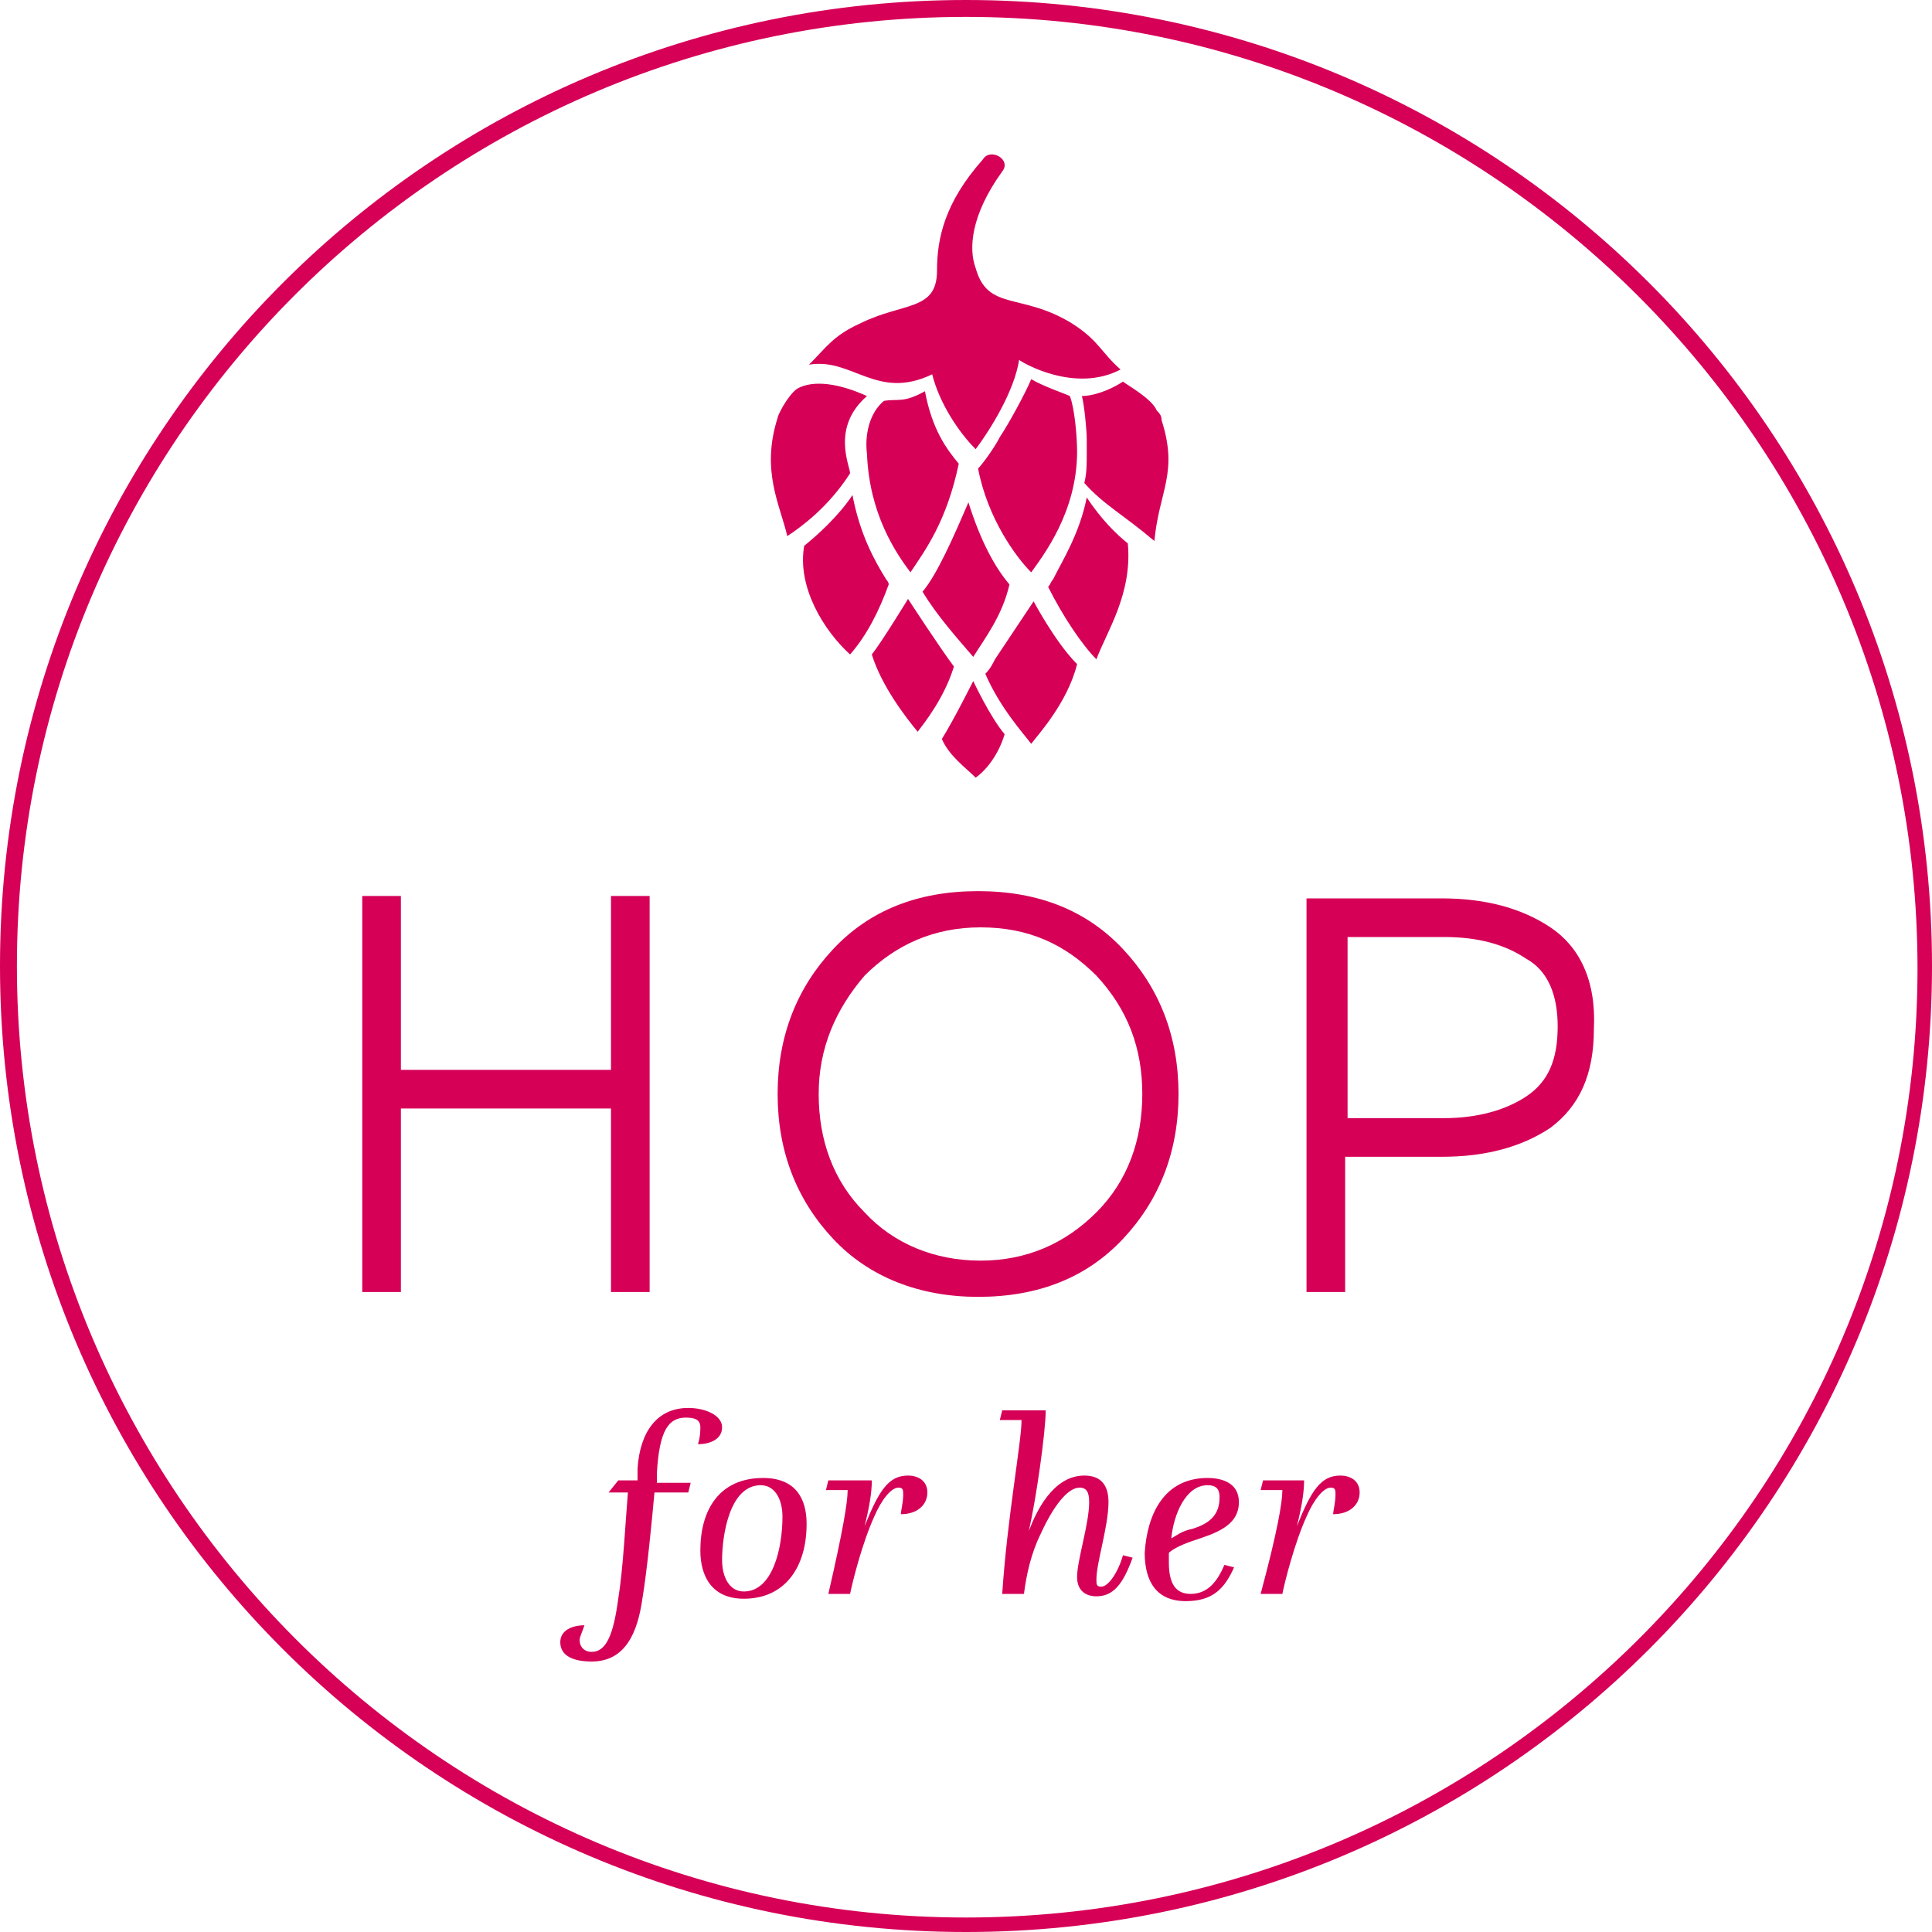 <svg id="Layer_1" xmlns="http://www.w3.org/2000/svg" viewBox="0 0 80 80"><style>.st0{fill-rule:evenodd;clip-rule:evenodd}.st0,.st1{fill:#d60057}</style><path class="st0" d="M44.6 27.5c-.9-.9-1.8-2.6-1.8-2.6l-1.6 2.4c-.1.2-.2.4-.4.6.6 1.4 1.6 2.5 1.9 2.9.3-.4 1.5-1.7 1.9-3.3M43.6 24c-.1.1-.1.2-.2.3.6 1.2 1.4 2.4 2 3 .4-1.1 1.5-2.7 1.3-4.8-.5-.4-1.1-1-1.7-1.9-.3 1.5-1 2.6-1.4 3.4M38.2 24.5c.6 1 1.5 2 2.1 2.7.5-.8 1.2-1.7 1.5-3-.6-.7-1.2-1.8-1.7-3.4-.6 1.4-1.3 3-1.9 3.7M39.5 27.6c-.6-.8-1.9-2.8-1.9-2.8s-1.1 1.8-1.5 2.3c.4 1.3 1.4 2.6 1.9 3.2.3-.4 1.1-1.4 1.5-2.7M33.3 22.6c-.3 1.7.8 3.5 1.9 4.5.7-.8 1.2-1.8 1.6-2.9 0-.1-.1-.2-.1-.2-.5-.8-1.1-1.9-1.4-3.5-.6.9-1.5 1.7-2 2.1M47.8 22.4c.2-2.1 1-2.8.3-5 0-.2-.1-.3-.2-.4-.2-.5-1.3-1.1-1.4-1.2-.6.4-1.3.6-1.7.6.1.4.2 1.4.2 1.8v.6c0 .4 0 .8-.1 1.2.8.9 1.6 1.3 2.9 2.4M41.4 18.1c-.2.4-.7 1.1-.9 1.3.4 2.1 1.6 3.7 2.2 4.3.5-.7 1.9-2.5 1.9-5 0-.6-.1-1.8-.3-2.3-.2-.1-1.1-.4-1.6-.7-.2.5-.9 1.8-1.3 2.4M39.7 19.2c-.5-.6-1.1-1.4-1.4-3-.9.5-1.1.3-1.7.4-.6.5-.8 1.4-.7 2.2.1 2.5 1.2 4.1 1.8 4.9.6-.9 1.5-2.1 2-4.5M35.2 19.6c0-.3-.8-1.9.7-3.2-1.1-.5-2.2-.7-2.9-.3-.4.3-.8 1.1-.8 1.2-.7 2.2.1 3.6.4 4.9.6-.4 1.7-1.2 2.6-2.6M41.6 30.4c-.6-.7-1.3-2.2-1.3-2.2s-.8 1.6-1.3 2.4c.3.7 1 1.2 1.4 1.6.3-.2.9-.8 1.2-1.8"/><path class="st0" d="M41.5 7.1c.4-.5-.5-1-.8-.5-1.6 1.8-1.9 3.3-1.9 4.6 0 1.7-1.4 1.3-3.2 2.2-1.1.5-1.4 1-2.1 1.7 1.8-.3 2.8 1.5 5.1.4.3 1.2 1.1 2.4 1.8 3.1.6-.8 1.6-2.4 1.8-3.7.1.1 2.3 1.4 4.2.4-.8-.7-.9-1.2-2-1.9-2.1-1.3-3.5-.5-4-2.3-.3-.8-.2-2.2 1.1-4"/><path class="st1" d="M25.3 44.3h-8.7v-7.2H15v16.4h1.6v-7.6h8.7v7.6h1.6V37.1h-1.6zM40.5 36.9c-2.5 0-4.5.8-6 2.4-1.5 1.6-2.3 3.6-2.3 6s.8 4.4 2.3 6c1.5 1.6 3.6 2.4 6 2.4 2.5 0 4.5-.8 6-2.4 1.5-1.6 2.3-3.6 2.3-6s-.8-4.4-2.3-6c-1.5-1.6-3.5-2.4-6-2.4m6.8 8.4c0 1.9-.6 3.6-1.9 4.9-1.3 1.3-2.9 2-4.8 2s-3.6-.7-4.8-2c-1.3-1.3-1.9-3-1.9-4.9 0-1.9.7-3.5 1.9-4.9 1.3-1.3 2.9-2 4.8-2 2 0 3.5.7 4.8 2 1.3 1.4 1.9 3 1.9 4.9M64.2 38.4c-1.2-.8-2.7-1.2-4.5-1.2h-5.6v16.3h1.6v-5.6h4c1.8 0 3.3-.4 4.5-1.2 1.2-.9 1.8-2.2 1.8-4.1.1-2-.6-3.4-1.8-4.2m.3 4.1c0 1.4-.4 2.3-1.3 2.9-.9.6-2.1.9-3.4.9h-4v-7.5h4c1.4 0 2.5.3 3.4.9.9.5 1.3 1.5 1.3 2.8M25.6 61.3h.8v-.5c.1-1.5.8-2.5 2.1-2.5.7 0 1.4.3 1.4.8s-.5.7-1 .7c.1-.3.1-.6.1-.7 0-.3-.2-.4-.6-.4-.7 0-1.1.5-1.2 2.3v.4h1.4l-.1.4h-1.4c-.1 1.1-.3 3.2-.5 4.4-.2 1.4-.7 2.6-2.1 2.6-.7 0-1.3-.2-1.3-.8 0-.5.5-.7 1-.7-.1.3-.2.5-.2.6 0 .3.2.5.5.5.6 0 .9-.7 1.1-2.2.2-1.2.3-3.2.4-4.4h-.8l.4-.5zM31.6 61.2c1.3 0 1.8.8 1.8 1.9 0 1.8-.9 3.1-2.6 3.1-1.3 0-1.8-.9-1.8-2 0-1.7.8-3 2.6-3m-.8 4.7c1.2 0 1.6-1.8 1.6-3.1 0-.7-.3-1.3-.9-1.3-1.3 0-1.6 2.1-1.6 3.1 0 .7.3 1.3.9 1.3M35.1 61.7h-.9l.1-.4h1.8c0 .5-.1 1.1-.3 1.9.6-1.5 1-2.1 1.8-2.1.4 0 .8.2.8.7 0 .5-.4.9-1.1.9 0-.1.1-.5.1-.8 0-.2 0-.3-.2-.3-.3 0-.7.5-1 1.2-.5 1.1-.9 2.7-1 3.2h-.9c.6-2.6.8-3.8.8-4.3M42.3 58.8h-.9l.1-.4h1.8c0 .9-.4 3.7-.7 5 .3-.8 1-2.3 2.3-2.3.6 0 1 .3 1 1.1 0 1-.5 2.5-.5 3.2 0 .2 0 .3.2.3.3 0 .7-.6.9-1.3l.4.1c-.4 1.1-.8 1.6-1.5 1.6-.4 0-.8-.2-.8-.8 0-.7.5-2.2.5-3.1 0-.4-.1-.6-.4-.6-.5 0-1.1.8-1.6 1.9-.4.8-.6 1.7-.7 2.5h-.9c.2-3.1.8-6.3.8-7.2M50 61.2c.6 0 1.3.2 1.3 1 0 1-1 1.3-1.9 1.6-.6.2-.9.4-1 .5v.4c0 .9.3 1.3.9 1.3.7 0 1.1-.5 1.4-1.2l.4.1c-.4.9-.9 1.4-2 1.4-1.2 0-1.7-.8-1.7-2 .1-1.6.8-3.1 2.6-3.1m-1.5 2.5c.2-.1.4-.3.9-.4.6-.2 1.1-.5 1.1-1.3 0-.3-.1-.5-.5-.5-.9 0-1.4 1.2-1.5 2.2M53.1 61.7h-.9l.1-.4H54c0 .5-.1 1.1-.3 1.9.6-1.5 1-2.1 1.8-2.1.4 0 .8.2.8.7 0 .5-.4.9-1.1.9 0-.1.1-.5.1-.8 0-.2 0-.3-.2-.3-.3 0-.7.5-1 1.2-.5 1.1-.9 2.7-1 3.2h-.9c.7-2.6.9-3.8.9-4.3"/><path class="st1" d="M40 .7c21.7 0 39.4 17.7 39.4 39.4S61.7 79.4 40 79.4.7 61.7.7 40 18.3.7 40 .7m0-.7C17.9 0 0 17.9 0 40s17.9 40 40 40 40-17.9 40-40S62.1 0 40 0z"/></svg>